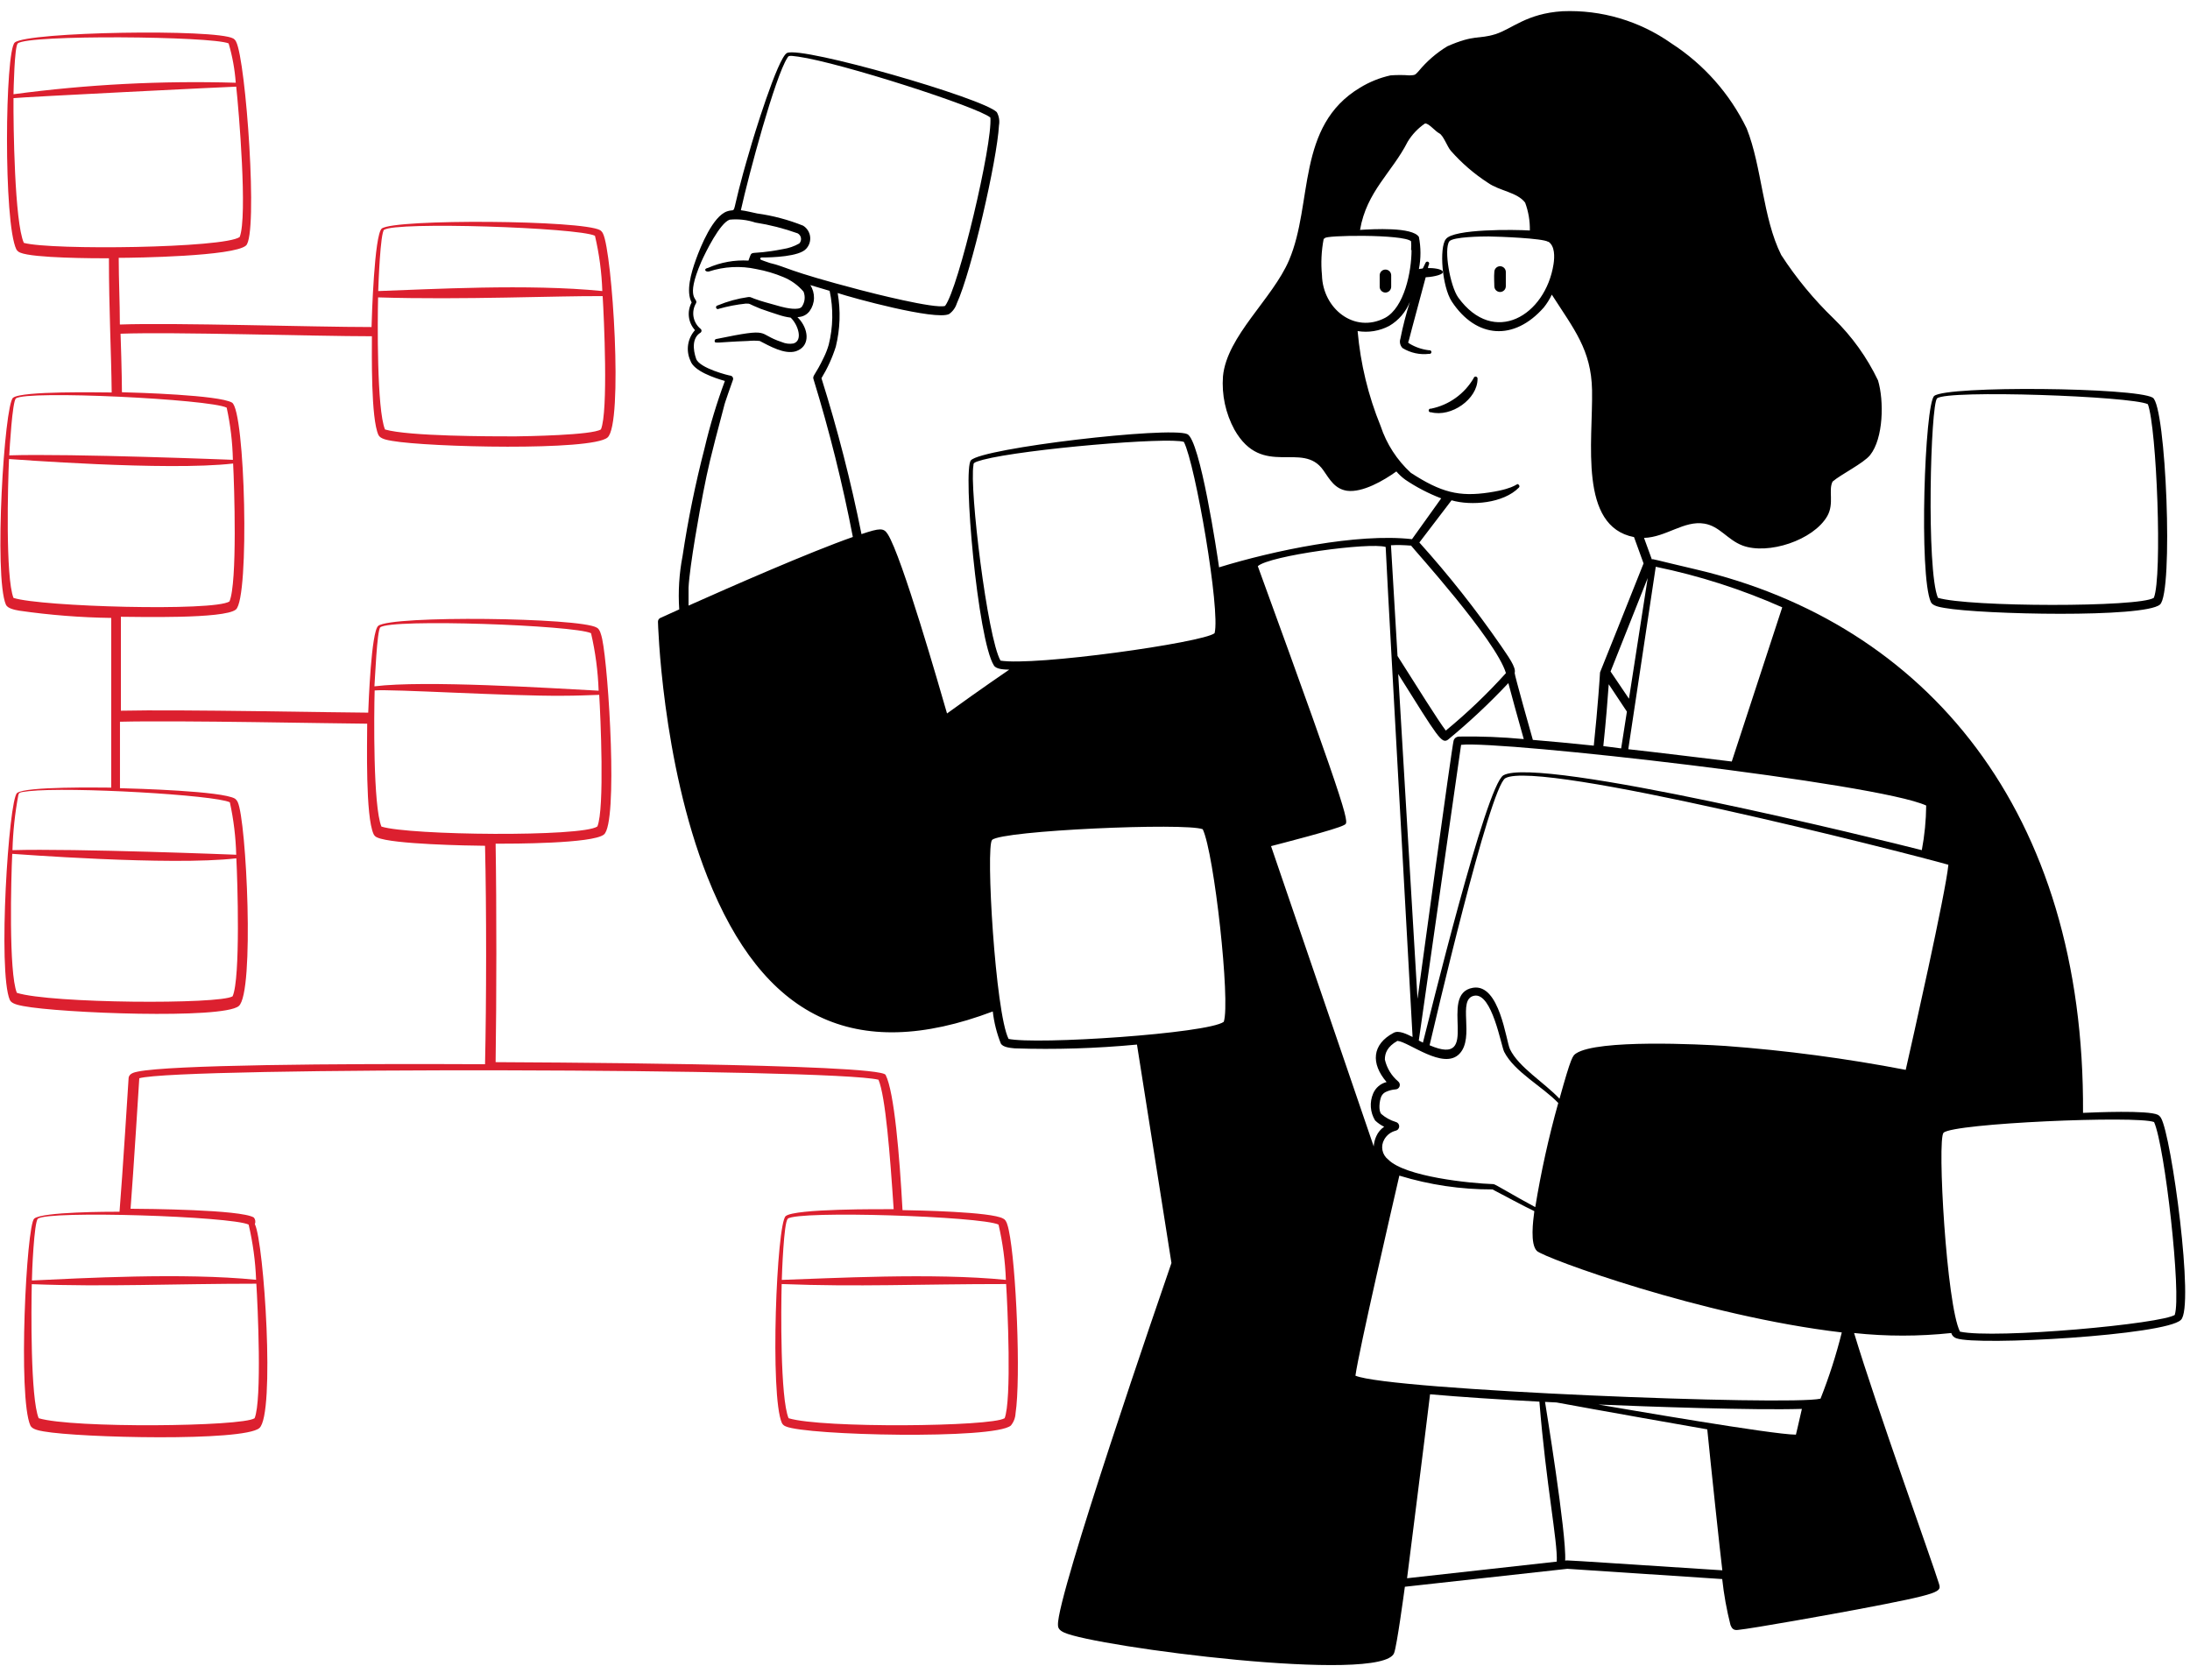 <svg xmlns="http://www.w3.org/2000/svg" width="146" height="112" viewBox="0 0 146 112" fill="none"><path fill-rule="evenodd" clip-rule="evenodd" d="M128.727 40.148C128.85 40.401 129.317 40.478 129.624 40.532C132.123 40.976 142.954 41.206 143.996 40.309C144.908 39.543 144.402 27.018 143.513 26.512C142.363 25.83 129.823 25.699 128.949 26.397C128.313 26.926 127.914 38.378 128.727 40.148ZM129.141 26.558C129.838 25.975 142.088 26.412 143.191 26.949C143.782 28.528 144.165 38.447 143.59 39.857C142.655 40.501 131.195 40.478 129.194 39.857C128.413 37.979 128.704 26.926 129.141 26.558ZM98.242 25.216C97.938 25.736 97.528 26.186 97.037 26.536C96.547 26.887 95.989 27.129 95.398 27.248C95.38 27.243 95.361 27.243 95.343 27.247C95.325 27.25 95.307 27.258 95.293 27.27C95.278 27.281 95.266 27.296 95.258 27.313C95.249 27.329 95.245 27.348 95.245 27.367C95.245 27.385 95.249 27.404 95.258 27.421C95.266 27.437 95.278 27.452 95.293 27.463C95.307 27.475 95.325 27.483 95.343 27.487C95.361 27.491 95.38 27.49 95.398 27.485C96.747 27.838 98.503 26.612 98.503 25.262C98.509 25.228 98.501 25.192 98.481 25.164C98.461 25.135 98.43 25.115 98.395 25.109C98.361 25.103 98.325 25.111 98.296 25.131C98.268 25.151 98.248 25.182 98.242 25.216ZM91.979 18.356V19.123C91.979 19.224 92.02 19.322 92.092 19.394C92.163 19.465 92.261 19.506 92.363 19.506C92.464 19.504 92.56 19.463 92.632 19.391C92.703 19.32 92.744 19.224 92.746 19.123V18.356C92.746 18.254 92.706 18.157 92.634 18.085C92.562 18.013 92.464 17.973 92.363 17.973C92.261 17.973 92.163 18.013 92.092 18.085C92.02 18.157 91.979 18.254 91.979 18.356ZM99.622 19.084C99.622 19.186 99.662 19.283 99.734 19.355C99.806 19.427 99.903 19.468 100.005 19.468C100.107 19.468 100.204 19.427 100.276 19.355C100.348 19.283 100.388 19.186 100.388 19.084V18.134C100.388 18.032 100.348 17.935 100.276 17.863C100.204 17.791 100.107 17.75 100.005 17.75C99.903 17.75 99.806 17.791 99.734 17.863C99.662 17.935 99.622 18.032 99.622 18.134C99.591 18.463 99.622 18.847 99.622 19.084Z" fill="black"></path><path fill-rule="evenodd" clip-rule="evenodd" d="M144.065 74.535C144.015 74.45 143.944 74.378 143.858 74.328C143.199 74.006 139.612 74.167 138.868 74.198C138.998 54.092 128.405 41.551 113.028 37.956C110.208 37.297 110.2 37.251 110.123 37.297L109.602 35.864C111.074 35.818 112.277 34.683 113.626 34.913C114.646 35.082 115.159 35.986 116.163 36.37C117.865 37.013 120.893 36.025 121.82 34.407C122.296 33.564 121.874 32.69 122.173 32.108C122.71 31.64 124.235 30.889 124.672 30.345C125.569 29.225 125.607 26.719 125.201 25.362C124.467 23.827 123.468 22.433 122.25 21.246C120.924 19.968 119.749 18.544 118.747 16.999C117.513 14.539 117.467 11.135 116.447 8.567C115.323 6.249 113.584 4.284 111.419 2.887C109.304 1.394 106.754 0.642 104.167 0.749C101.753 0.902 100.81 1.929 99.683 2.282C98.556 2.634 98.319 2.282 96.487 3.087C95.759 3.53 95.111 4.092 94.57 4.75C94.34 4.995 94.356 5.011 93.965 5.026C93.544 4.994 93.121 4.994 92.7 5.026C91.982 5.185 91.296 5.462 90.669 5.846C86.399 8.406 87.549 13.557 85.939 17.344C84.843 19.92 81.792 22.396 81.532 25.086C81.439 26.323 81.705 27.561 82.298 28.651C84.161 31.924 86.836 29.356 88.223 31.356C88.66 31.985 88.99 32.598 89.802 32.721C90.837 32.859 92.248 32.039 93.091 31.433C93.268 31.64 93.469 31.825 93.689 31.985C94.436 32.489 95.238 32.905 96.08 33.227L94.133 35.948C90.485 35.534 84.881 36.714 81.271 37.826C81.141 36.906 80.006 29.31 79.148 28.942C77.96 28.421 65.488 29.869 64.729 30.689C64.17 31.287 65.174 42.67 66.262 44.372C66.423 44.633 66.975 44.64 67.282 44.648C65.488 45.874 63.756 47.116 63.135 47.569C62.652 45.898 60.115 37.059 59.18 35.611C58.911 35.189 58.666 35.197 57.432 35.611C56.728 32.101 55.838 28.631 54.764 25.216C55.167 24.555 55.489 23.847 55.722 23.108C56.008 21.939 56.05 20.723 55.845 19.537C56.78 19.851 62.368 21.384 63.273 20.939C63.516 20.766 63.696 20.518 63.786 20.234C64.775 18.072 66.469 10.691 66.6 8.353C66.653 8.053 66.602 7.745 66.454 7.479C65.557 6.544 53.492 3.071 52.472 3.531C51.852 3.815 50.173 9.326 49.996 9.978C48.532 14.891 49.276 13.81 48.464 14.094C47.528 14.424 46.723 16.394 46.394 17.306C46.064 18.218 45.719 19.445 46.11 20.165C45.952 20.458 45.888 20.793 45.927 21.124C45.967 21.455 46.109 21.765 46.333 22.012C46.089 22.284 45.93 22.621 45.875 22.982C45.821 23.343 45.873 23.712 46.026 24.044C46.248 24.741 47.636 25.201 48.325 25.4C47.781 26.868 47.328 28.368 46.969 29.892C46.357 32.257 45.869 34.652 45.505 37.067C45.278 38.241 45.203 39.439 45.282 40.631L44.025 41.199C43.977 41.221 43.936 41.257 43.907 41.301C43.879 41.346 43.864 41.398 43.864 41.452C43.864 41.452 44.102 50.742 47.16 58.461C50.855 67.805 56.934 70.932 66.186 67.437C66.269 68.17 66.45 68.89 66.722 69.576C66.86 69.821 67.328 69.867 67.642 69.897C70.363 69.987 73.088 69.902 75.798 69.645L78.097 84.209C77.477 86.002 70.432 106.438 70.532 108.339C70.532 108.538 70.609 108.692 70.938 108.845C72.969 109.788 92.217 112.302 92.945 110.202C93.129 109.688 93.574 106.415 93.658 105.794L104.489 104.598L114.814 105.281C114.926 106.314 115.11 107.339 115.366 108.347C115.458 108.577 115.566 108.699 115.834 108.676C116.853 108.577 122.288 107.596 123.79 107.312C129.555 106.223 129.424 106.131 129.256 105.564C128.85 104.223 125.078 93.76 123.606 88.877C125.759 89.107 127.931 89.107 130.084 88.877C130.107 88.96 130.151 89.036 130.211 89.097C130.271 89.159 130.346 89.204 130.429 89.229C131.831 89.743 144.364 89.03 145.391 88.003C146.319 87.183 144.763 75.7 144.065 74.535ZM52.488 3.861C52.572 3.731 52.541 3.677 53.216 3.777C56.029 4.175 65.228 7.142 66.025 7.839C66.178 9.595 63.901 19.23 63.005 20.395C62.353 20.617 58.03 19.514 57.363 19.337C52.288 18.011 52.488 17.804 51.33 17.536C50.732 17.329 50.671 17.321 50.686 17.237C50.688 17.218 50.697 17.2 50.711 17.188C50.726 17.175 50.744 17.168 50.763 17.168C51.453 17.168 53.3 17.114 53.752 16.578C53.852 16.468 53.927 16.339 53.971 16.198C54.014 16.056 54.027 15.907 54.006 15.761C53.986 15.614 53.933 15.474 53.852 15.35C53.771 15.226 53.664 15.122 53.538 15.045C52.553 14.65 51.523 14.377 50.472 14.232C50.157 14.171 49.774 14.063 49.391 14.017C49.92 11.626 51.668 5.133 52.488 3.861ZM45.903 40.378V39.19C45.972 37.734 46.67 33.909 46.877 32.859C47.214 31.157 47.291 30.774 48.272 27.079C48.272 26.98 48.862 25.331 48.862 25.331C48.873 25.303 48.877 25.272 48.875 25.242C48.873 25.211 48.864 25.182 48.85 25.155C48.835 25.128 48.815 25.105 48.791 25.086C48.766 25.068 48.739 25.055 48.709 25.048C48.624 25.048 46.632 24.557 46.409 23.921C46.187 23.285 46.141 22.518 46.7 22.181C46.721 22.166 46.738 22.146 46.749 22.124C46.761 22.101 46.767 22.076 46.767 22.051C46.767 22.025 46.761 22 46.749 21.977C46.738 21.955 46.721 21.935 46.7 21.92C46.456 21.719 46.291 21.437 46.236 21.125C46.181 20.813 46.24 20.491 46.401 20.219C46.578 19.858 45.635 20.035 46.754 17.451C47.038 16.815 47.996 14.861 48.647 14.646C49.224 14.59 49.807 14.655 50.357 14.838C51.318 14.989 52.262 15.23 53.178 15.558C53.236 15.589 53.286 15.634 53.324 15.688C53.363 15.742 53.388 15.804 53.398 15.869C53.409 15.934 53.404 16.001 53.384 16.064C53.365 16.127 53.331 16.185 53.285 16.233C52.948 16.424 52.579 16.551 52.197 16.608C49.782 17.084 50.211 16.555 49.897 17.375C48.974 17.321 48.052 17.486 47.206 17.858C46.877 17.927 47.015 18.141 47.252 18.103C48.279 17.767 49.378 17.711 50.433 17.942C51.046 18.054 51.645 18.231 52.219 18.471C52.741 18.683 53.203 19.017 53.569 19.445C53.634 19.607 53.658 19.782 53.639 19.956C53.621 20.13 53.559 20.296 53.461 20.441C53.277 20.725 52.388 20.533 52.051 20.441C51.591 20.303 51.108 20.188 50.656 20.042C50.02 19.843 50.089 19.789 49.889 19.805C49.186 19.904 48.498 20.092 47.843 20.364C47.824 20.366 47.806 20.373 47.791 20.383C47.775 20.393 47.761 20.406 47.752 20.422C47.742 20.438 47.736 20.456 47.734 20.475C47.733 20.494 47.735 20.512 47.742 20.53C47.748 20.547 47.759 20.563 47.773 20.576C47.786 20.588 47.803 20.598 47.82 20.603C47.838 20.609 47.857 20.61 47.876 20.607C47.894 20.604 47.912 20.597 47.927 20.587C48.514 20.421 49.114 20.306 49.721 20.242C50.066 20.242 49.843 20.242 50.709 20.587C51.1 20.732 51.476 20.847 51.89 20.985C52.156 21.076 52.431 21.141 52.71 21.177C53.201 21.637 53.553 22.71 52.894 22.901C52.635 22.946 52.369 22.914 52.127 22.81C50.372 22.235 51.56 21.821 47.751 22.603C47.719 22.606 47.691 22.622 47.671 22.646C47.651 22.671 47.641 22.702 47.643 22.733C47.643 22.932 47.774 22.81 49.882 22.733C50.136 22.707 50.393 22.707 50.648 22.733C51.307 23.07 52.288 23.645 53.047 23.423C53.975 23.124 53.944 22.097 53.346 21.346C53.132 21.085 53.109 21.162 53.293 21.131C53.427 21.116 53.557 21.074 53.675 21.007C53.792 20.939 53.894 20.849 53.975 20.74C54.156 20.489 54.258 20.19 54.266 19.881C54.274 19.572 54.189 19.267 54.021 19.008L55.309 19.391C55.563 20.578 55.543 21.808 55.247 22.986C55.165 23.273 55.057 23.553 54.925 23.821C54.366 25.002 54.159 25.04 54.228 25.262C55.293 28.726 56.171 32.244 56.857 35.802C53.967 36.814 48.67 39.144 45.903 40.378ZM106.559 93.645C109.84 93.783 116.892 94.036 120.126 93.936C119.904 94.902 119.766 95.515 119.728 95.653C118.187 95.653 108.23 93.928 106.559 93.645ZM121.368 93.254C119.314 93.737 92.646 92.694 90.362 91.721C90.6 90.004 92.838 80.353 93.29 78.383C95.302 78.999 97.395 79.309 99.499 79.303C100.266 79.701 101.53 80.391 102.289 80.752C102.205 81.403 101.998 82.944 102.458 83.404C102.918 83.864 113.504 87.75 122.786 88.838C122.412 90.34 121.938 91.815 121.368 93.254ZM93.045 74.803C92.692 74.696 92.365 74.516 92.087 74.274C91.887 74.06 91.956 73.408 92.087 73.102C92.158 72.953 92.284 72.837 92.439 72.78C92.626 72.698 92.826 72.649 93.03 72.634C93.09 72.633 93.149 72.613 93.199 72.577C93.248 72.541 93.285 72.491 93.305 72.433C93.325 72.376 93.327 72.314 93.311 72.255C93.294 72.196 93.26 72.144 93.213 72.105C92.765 71.727 92.453 71.213 92.324 70.641C92.324 70.219 92.485 69.783 93.16 69.399C93.926 69.461 96.226 71.362 97.291 70.266C98.357 69.169 97.1 66.602 98.288 66.387C99.476 66.172 100.074 69.744 100.281 70.135C100.971 71.477 102.826 72.435 103.884 73.539C103.245 75.823 102.733 78.142 102.351 80.483C100.818 79.663 99.683 78.95 99.568 78.95C97.966 78.897 93.666 78.452 92.547 77.31C92.348 77.156 92.211 76.935 92.163 76.688C92.115 76.441 92.159 76.186 92.286 75.969C92.368 75.824 92.478 75.698 92.609 75.598C92.741 75.498 92.892 75.426 93.052 75.386C93.118 75.37 93.177 75.332 93.218 75.278C93.259 75.225 93.281 75.159 93.281 75.092C93.28 75.024 93.256 74.959 93.213 74.906C93.17 74.854 93.111 74.818 93.045 74.803ZM101.584 49.278C100.16 49.142 98.73 49.085 97.299 49.109C97.115 49.109 96.962 49.201 96.908 49.377C96.778 49.868 94.609 65.812 94.501 66.594C94.041 58.928 93.566 50.857 93.213 44.939C95.881 49.194 96.111 49.615 96.533 49.316C97.954 48.147 99.298 46.888 100.557 45.545C100.787 46.396 101.155 47.783 101.584 49.278ZM108.598 46.587C108.077 45.821 107.563 45.054 107.371 44.771L109.847 38.539L108.598 46.587ZM110.384 37.788C113.283 38.385 116.11 39.292 118.816 40.493C118.701 40.854 117.221 45.376 115.451 50.773C114.638 50.673 109.985 50.106 108.552 49.952L110.384 37.788ZM107.249 45.621L108.46 47.446L108.077 49.899L106.888 49.745C107.065 48.082 107.187 46.503 107.249 45.621ZM128.413 53.708C128.403 54.706 128.306 55.702 128.121 56.682C125.492 56.008 102.558 50.366 100.227 51.692C99.062 52.367 95.23 68.096 94.862 69.514L94.586 69.376C95.797 60.86 97.406 49.692 97.406 49.661C100.02 49.362 125.201 52.214 128.413 53.708ZM115.037 69.737C113.32 69.622 106.505 69.284 105.072 70.235C104.849 70.388 104.757 70.419 103.968 73.255C102.948 72.174 101.239 71.155 100.664 69.951C100.404 69.422 99.982 65.559 98.196 65.858C95.789 66.264 98.863 71.224 95.306 69.691C95.536 68.717 99.307 52.482 100.358 51.884C102.581 50.619 126.826 56.79 129.892 57.656C129.716 59.526 127.462 69.507 127.048 71.331C123.078 70.568 119.068 70.036 115.037 69.737ZM103.232 16.118C103.661 16.409 103.646 17.107 103.569 17.613C103.033 21.039 99.599 23.116 97.215 19.835C96.671 19.069 96.249 16.631 96.617 16.095C96.862 15.78 98.84 15.765 99.239 15.765C99.974 15.773 102.849 15.888 103.201 16.118H103.232ZM94.103 16.67C94.103 18.111 93.62 20.502 92.34 21.192C90.278 22.265 88.185 20.564 88.131 18.348C88.053 17.54 88.092 16.724 88.246 15.926L88.323 15.888C88.2 15.673 93.589 15.604 94.072 16.087C94.088 16.281 94.088 16.476 94.072 16.67H94.103ZM96.77 33.357C98.096 33.74 100.235 33.556 101.262 32.506C101.284 32.483 101.296 32.453 101.296 32.422C101.296 32.391 101.284 32.36 101.262 32.337C101.086 32.123 101.262 32.537 99.269 32.836C97.276 33.135 96.073 32.836 94.057 31.525C93.13 30.674 92.436 29.6 92.041 28.405C91.215 26.383 90.699 24.249 90.508 22.074C91.229 22.192 91.969 22.071 92.616 21.729C93.243 21.362 93.729 20.795 93.995 20.119C93.737 20.929 93.524 21.753 93.359 22.587C93.323 22.694 93.318 22.809 93.344 22.918C93.369 23.028 93.425 23.128 93.505 23.208C94.035 23.532 94.659 23.667 95.275 23.591C95.294 23.596 95.312 23.596 95.331 23.593C95.349 23.589 95.366 23.581 95.381 23.57C95.396 23.558 95.408 23.543 95.416 23.526C95.424 23.51 95.429 23.491 95.429 23.473C95.429 23.454 95.424 23.436 95.416 23.419C95.408 23.402 95.396 23.387 95.381 23.376C95.366 23.364 95.349 23.356 95.331 23.352C95.312 23.349 95.294 23.349 95.275 23.354C94.821 23.303 94.382 23.157 93.988 22.924C93.811 22.802 93.888 22.878 93.942 22.626C93.995 22.373 94.992 18.716 95.046 18.486C95.283 18.486 96.188 18.364 96.188 18.141C96.188 17.919 95.467 17.858 95.199 17.873C95.199 17.773 95.245 17.689 95.268 17.613C95.28 17.582 95.28 17.548 95.267 17.518C95.254 17.488 95.229 17.464 95.199 17.451C95.168 17.439 95.134 17.44 95.104 17.453C95.074 17.466 95.05 17.49 95.038 17.52C94.77 18.042 94.954 17.85 94.593 17.942C94.732 17.233 94.732 16.505 94.593 15.796C94.156 15.121 91.527 15.275 90.669 15.328C91.106 12.76 92.807 11.496 93.85 9.441C94.142 8.964 94.531 8.554 94.992 8.238C95.222 8.176 95.674 8.751 95.95 8.889C96.226 9.027 96.487 9.786 96.717 10.047C97.44 10.87 98.273 11.59 99.192 12.185C99.959 12.73 101.155 12.814 101.676 13.511C101.896 14.105 102.003 14.734 101.99 15.367C101.001 15.305 96.877 15.244 96.387 15.949C95.942 16.516 96.134 19.107 96.786 20.104C98.426 22.587 100.948 22.741 102.918 20.502C103.13 20.238 103.31 19.95 103.454 19.644C104.926 21.943 106.084 23.316 106.137 26.014C106.199 29.432 105.233 35.097 108.935 35.81L109.571 37.565C106.505 45.277 106.666 44.794 106.666 44.87C106.666 44.947 106.52 47.17 106.252 49.715C104.78 49.562 103.408 49.431 102.19 49.331C102.098 49.017 100.955 44.955 100.978 44.87C101.093 44.487 100.519 43.736 100.074 43.069C98.407 40.655 96.586 38.351 94.624 36.17L96.77 33.357ZM94.072 36.377C94.202 36.576 99.721 42.647 100.396 44.878C99.156 46.253 97.816 47.534 96.387 48.711C95.873 48.036 94.486 45.813 93.168 43.736C92.93 39.727 92.769 36.937 92.731 36.354C93.16 36.324 93.643 36.346 94.041 36.377H94.072ZM66.699 44.042C65.825 42.509 64.614 32.544 64.898 31.011C64.898 30.873 64.898 30.828 65.542 30.651C68.286 29.938 77.914 29.118 78.925 29.463C79.692 30.958 81.371 40.716 80.972 42.218C80.19 42.847 68.953 44.433 66.669 44.042H66.699ZM67.236 69.261C66.354 67.529 65.703 56.422 66.14 56C66.791 55.372 79.025 54.835 80.183 55.288C80.949 56.897 82.037 66.785 81.585 68.127C80.543 68.909 69.045 69.675 67.205 69.261H67.236ZM84.736 56.414C85.288 56.269 89.136 55.288 89.596 55.011C89.925 54.82 90.301 55.441 83.854 37.749C84.621 37.044 91.32 36.139 92.378 36.469C92.378 36.891 93.382 54.782 94.172 69.139C93.796 68.955 93.252 68.671 92.907 68.863C91.466 69.629 91.374 70.902 92.439 72.144C92.24 72.192 92.055 72.287 91.9 72.42C91.744 72.553 91.622 72.721 91.543 72.91C91.42 73.198 91.367 73.511 91.39 73.823C91.413 74.135 91.51 74.437 91.673 74.704C91.852 74.875 92.056 75.017 92.278 75.125C92.049 75.279 91.869 75.494 91.757 75.746C91.657 75.963 91.597 76.197 91.581 76.436L84.736 56.414ZM103.815 104.115L93.804 105.227C93.85 104.859 94.977 95.975 95.337 92.962C97.422 93.146 99.936 93.307 102.627 93.453C103.071 98.98 103.853 102.797 103.784 104.115H103.815ZM104.344 104.054C104.451 102.306 103.01 93.545 103.002 93.468L103.769 93.507C106.375 93.99 113.09 95.178 113.818 95.3C114.063 97.769 114.676 103.518 114.822 104.698C103.393 103.962 104.627 104.023 104.305 104.054H104.344ZM145.016 87.65C144.249 88.264 132.989 89.291 130.666 88.785C129.769 87.045 129.133 75.945 129.57 75.524C130.229 74.888 142.463 74.366 143.605 74.811C144.326 76.413 145.437 86.34 144.985 87.65H145.016Z" fill="black"></path><path fill-rule="evenodd" clip-rule="evenodd" d="M67.251 82.016C67.19 81.74 67.106 81.342 66.883 81.25C66.117 80.79 61.065 80.698 60.168 80.683C59.969 77.026 59.617 72.803 59.042 71.668C58.666 70.902 33.892 70.825 33.041 70.817C33.102 66.694 33.11 60.408 33.041 56.253C34.122 56.253 39.518 56.253 40.262 55.64C41.212 54.874 40.576 44.64 40.147 42.609C40.085 42.333 39.993 41.934 39.779 41.843C38.66 41.176 26.104 41.015 25.215 41.728C24.747 42.118 24.571 46.909 24.548 47.515C22.792 47.515 11.938 47.293 8.06 47.385V41.122C9.064 41.122 14.958 41.283 15.725 40.639C16.652 39.873 16.346 27.348 15.464 26.841C14.583 26.336 9.079 26.175 8.129 26.152C8.129 25.063 8.044 22.319 8.037 22.25C11.586 22.12 20.937 22.419 24.793 22.419C24.793 23.622 24.724 27.907 25.23 29.003C25.353 29.264 25.82 29.34 26.127 29.394C28.564 29.823 39.434 30.076 40.499 29.172C41.565 28.267 40.821 16.808 40.2 15.573C40.159 15.485 40.096 15.408 40.016 15.351C38.859 14.669 26.318 14.585 25.452 15.236C24.954 15.658 24.785 21.146 24.77 21.805C20.853 21.805 11.639 21.506 7.991 21.637C7.991 20.157 7.914 18.663 7.914 17.191C9.002 17.191 15.579 17.091 16.399 16.371C17.22 15.65 16.399 4.037 15.74 2.78C15.699 2.691 15.633 2.616 15.549 2.566C14.383 1.914 1.843 2.113 0.985 2.834C0.333 3.401 0.218 14.861 1.092 16.631C1.152 16.73 1.244 16.806 1.352 16.846C2.226 17.214 6.304 17.222 7.262 17.222C7.262 20.648 7.416 23.43 7.446 26.167C6.68 26.167 1.452 26.052 0.87 26.52C0.287 26.987 -0.418 38.439 0.394 40.317C0.509 40.57 0.977 40.662 1.284 40.716C3.315 41.009 5.363 41.17 7.416 41.199V52.513C6.688 52.513 1.697 52.421 1.138 52.873C0.578 53.325 -0.158 64.793 0.655 66.671C0.77 66.931 1.238 67.015 1.544 67.077C4.028 67.552 14.851 67.966 15.917 67.077C16.982 66.188 16.43 54.697 15.848 53.478C15.806 53.388 15.743 53.309 15.664 53.248C14.828 52.743 9.018 52.574 7.998 52.551V48.12C11.969 48.021 22.378 48.243 24.479 48.251C24.479 49.546 24.356 54.429 24.908 55.617C24.958 55.72 25.046 55.8 25.153 55.839C26.142 56.292 31.285 56.384 32.336 56.391C32.435 60.561 32.428 66.862 32.336 70.955C22.034 70.902 11.348 71.009 9.194 71.446C8.964 71.492 8.589 71.569 8.573 71.891C8.573 71.891 8.159 78.513 7.968 80.79C7.285 80.79 2.801 80.79 2.28 81.25C1.759 81.71 1.184 93.192 2.027 95.047C2.142 95.3 2.61 95.385 2.916 95.438C5.361 95.868 16.223 96.121 17.289 95.216C18.354 94.312 17.603 82.829 16.99 81.618C17.02 81.545 17.03 81.464 17.018 81.386C17.006 81.307 16.972 81.234 16.921 81.173C16.039 80.644 9.746 80.598 8.704 80.591C8.887 78.291 9.286 71.891 9.286 71.891C11.908 71.124 55.516 71.216 58.566 71.99C59.034 73.109 59.333 76.95 59.578 80.621C58.812 80.621 52.986 80.575 52.38 81.081C51.775 81.587 51.315 93.093 52.127 94.879C52.181 94.982 52.271 95.061 52.38 95.101C53.737 95.714 66.285 95.99 67.389 95.047C67.579 94.818 67.689 94.533 67.703 94.235C68.064 91.905 67.749 84.316 67.251 82.016ZM25.613 15.328C26.295 14.761 38.529 15.167 39.664 15.719C39.948 16.929 40.113 18.164 40.154 19.406C35.241 18.908 28.603 19.291 25.215 19.406C25.23 18.946 25.353 15.512 25.613 15.305V15.328ZM25.207 19.828C30.787 20.004 37.41 19.713 40.177 19.744C40.262 21.1 40.56 27.455 40.062 28.628C39.495 29.018 35.026 29.087 34.344 29.095C32.696 29.095 27.261 29.095 25.667 28.635C25.115 27.294 25.169 21.338 25.207 19.805V19.828ZM1.184 2.895C1.866 2.297 14.123 2.412 15.242 2.895C15.493 3.75 15.653 4.628 15.717 5.517C10.766 5.371 5.81 5.627 0.9 6.283C0.908 6.007 0.962 3.094 1.184 2.895ZM1.59 16.194C0.969 14.807 0.885 8.353 0.9 6.544C1.544 6.467 15.464 5.777 15.748 5.777C15.917 7.31 16.515 14.462 15.978 15.803C14.951 16.547 3.414 16.693 1.59 16.194ZM1.061 26.566C1.759 26.006 13.985 26.612 15.112 27.179C15.362 28.323 15.501 29.488 15.526 30.659C15.602 30.659 4.687 30.23 0.617 30.36C0.64 29.908 0.824 26.75 1.061 26.566ZM15.51 66.425C14.667 66.977 3.361 66.908 1.123 66.195C0.571 64.823 0.739 58.53 0.816 56.928C0.893 56.928 11.371 57.74 15.756 57.227C15.832 58.63 16.039 65.229 15.51 66.418V66.425ZM15.326 53.502C15.576 54.648 15.717 55.816 15.748 56.989C15.825 56.989 4.932 56.56 0.831 56.683C0.865 55.45 0.996 54.223 1.222 53.011C1.276 52.858 1.222 52.827 1.912 52.75C4.656 52.444 14.345 53.003 15.326 53.494V53.502ZM0.9 39.865C0.356 38.493 0.525 32.246 0.601 30.605C0.693 30.605 11.141 31.418 15.541 30.904C15.618 32.315 15.832 38.876 15.296 40.102C14.261 40.777 2.748 40.455 0.9 39.865ZM17.089 85.588C17.181 87.014 17.473 93.353 16.974 94.557C16.162 95.124 4.81 95.239 2.579 94.557C2.027 93.223 2.081 87.221 2.119 85.619C7.063 85.811 11.555 85.588 17.089 85.588ZM16.576 81.648C16.859 82.856 17.026 84.088 17.074 85.328C12.199 84.837 5.331 85.228 2.127 85.374C2.127 84.891 2.272 81.465 2.525 81.257C3.215 80.69 15.441 81.097 16.576 81.648ZM25.353 41.827C26.058 41.237 38.292 41.682 39.403 42.218C39.695 43.476 39.864 44.76 39.909 46.051C36.582 45.874 28.304 45.346 24.962 45.76C25 45.323 25.13 42.034 25.353 41.827ZM25.429 55.111C24.87 53.77 24.931 47.638 24.977 46.035C26.058 45.928 33.876 46.419 37.51 46.388C38.437 46.388 39.273 46.35 39.947 46.327C40.032 47.691 40.315 53.923 39.825 55.103C38.821 55.816 27.292 55.701 25.429 55.111ZM52.511 81.257C53.201 80.69 65.427 81.097 66.569 81.648C66.85 82.859 67.014 84.094 67.059 85.335C62.23 84.845 55.24 85.236 52.12 85.335C52.127 84.929 52.258 81.487 52.511 81.281V81.257ZM66.968 94.557C66.132 95.124 54.78 95.239 52.572 94.557C52.013 93.231 52.066 87.206 52.112 85.611C57.271 85.811 61.142 85.611 67.075 85.611C67.167 87.022 67.458 93.384 66.968 94.58V94.557Z" fill="#DC202F"></path></svg>